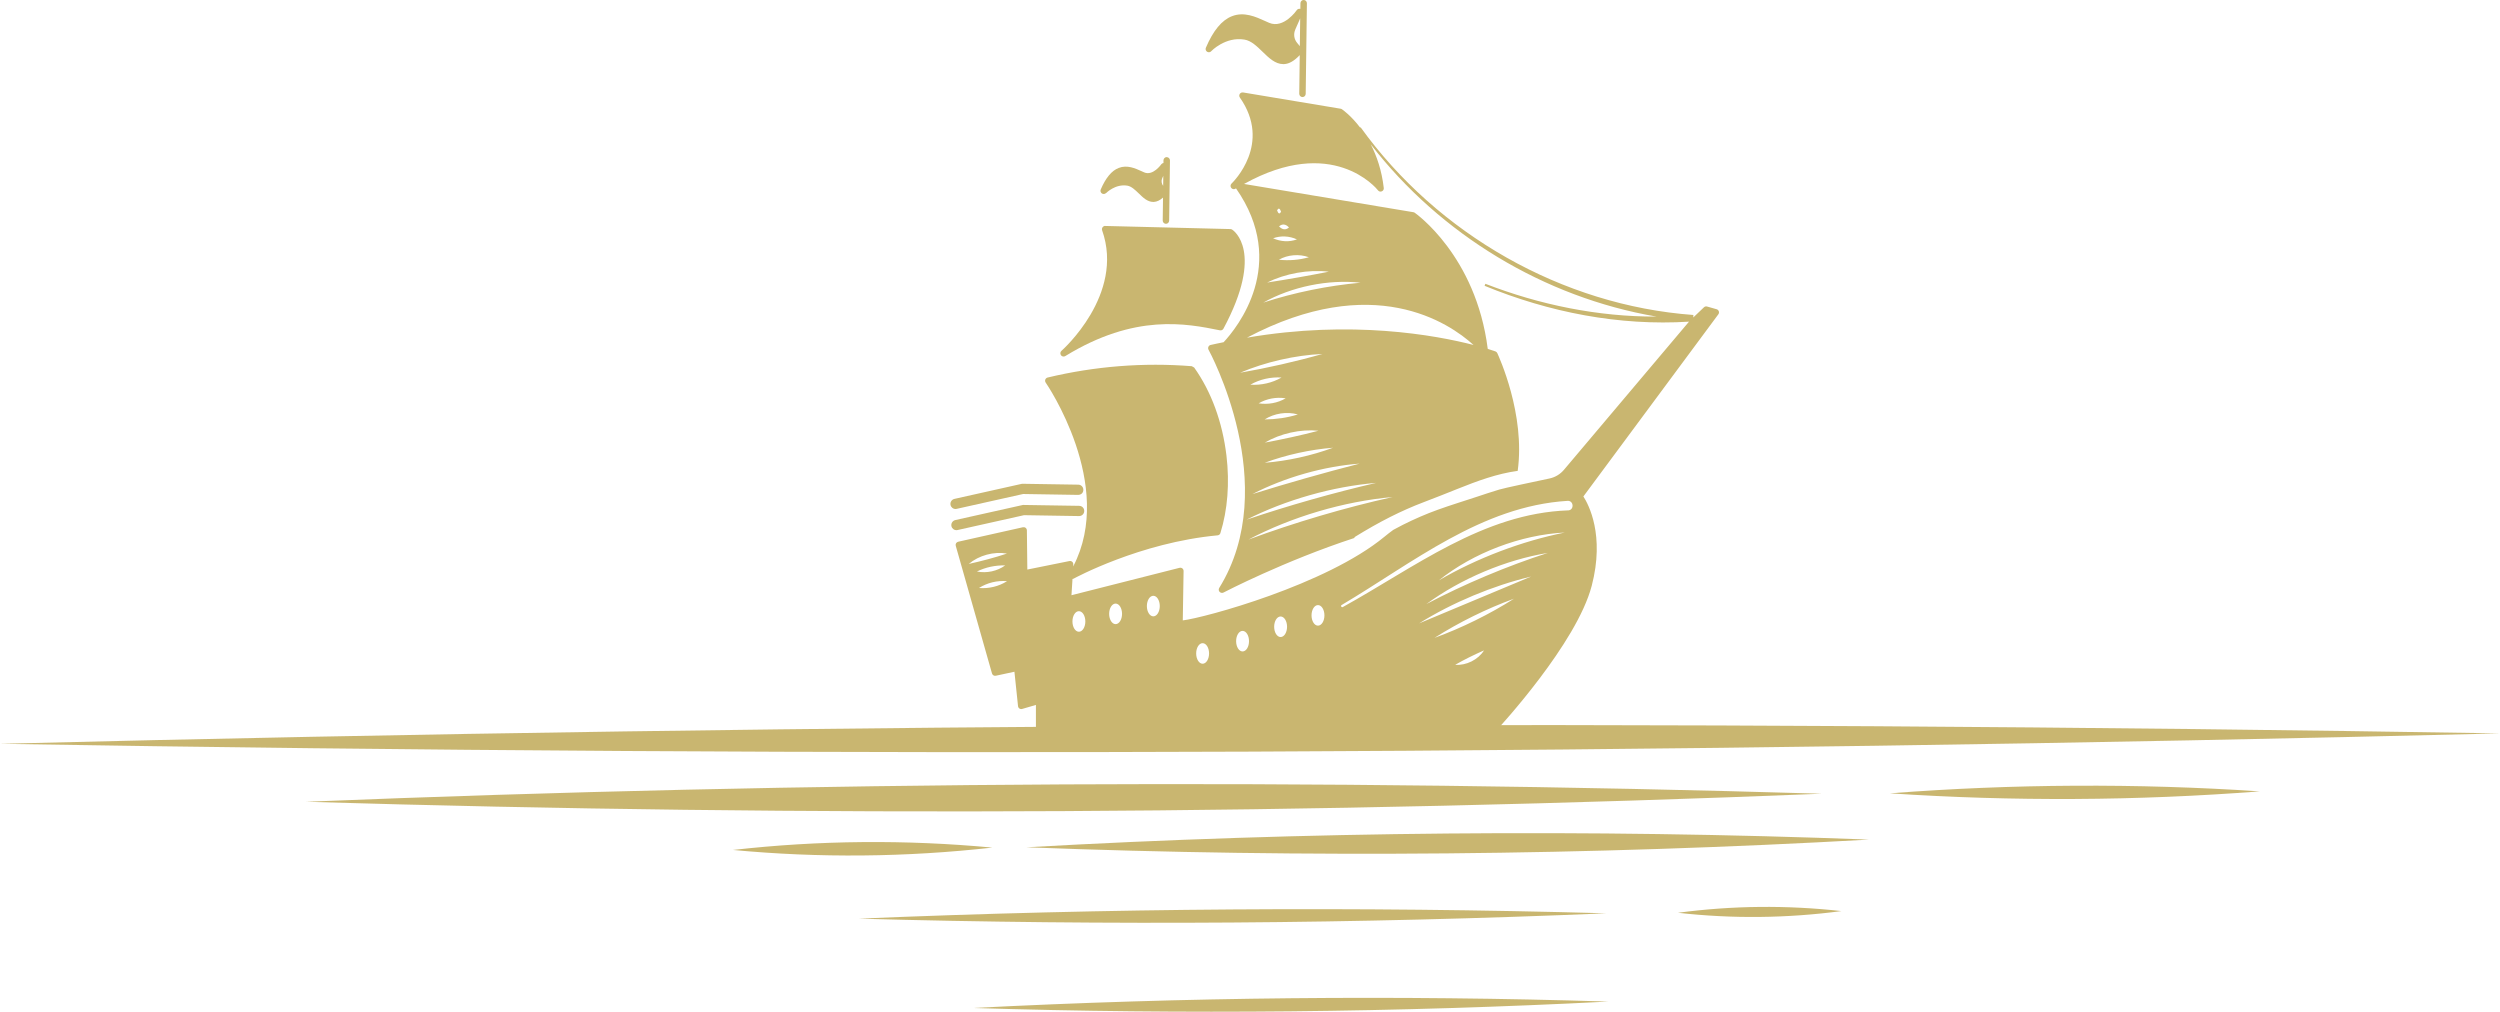 <?xml version="1.0" encoding="UTF-8"?><svg id="Layer_1" xmlns="http://www.w3.org/2000/svg" viewBox="0 0 561.94 227.41"><defs><style>.cls-1{fill:#c9b670;}</style></defs><path class="cls-1" d="M561.94,164.85c-186.6,4.67-375.32,5.48-561.94,2.34,186.6-4.7,375.32-5.45,561.94-2.34h0Z"/><path class="cls-1" d="M409.49,178.41c-113.51,4.59-227.18,5.23-340.73,1.81,113.51-4.62,227.18-5.19,340.73-1.81h0Z"/><path class="cls-1" d="M507.93,177.88c-27.6,2.13-55.51,2.28-83.13.44,27.6-2.13,55.51-2.28,83.13-.44h0Z"/><path class="cls-1" d="M223.05,190.52c-19.4,2.17-38.85,2.37-58.3.53,19.4-2.19,38.85-2.35,58.3-.53h0Z"/><path class="cls-1" d="M420.11,188.72c-62.83,3.54-126.53,4.15-189.41,1.73,62.83-3.56,126.53-4.12,189.41-1.73h0Z"/><path class="cls-1" d="M361.04,205.29c-55.86,2.36-112.12,2.76-168.02,1.2,55.87-2.36,112.13-2.76,168.02-1.2h0Z"/><path class="cls-1" d="M413.9,204.79c-12.22,1.62-24.49,1.76-36.74.38,12.22-1.63,24.49-1.75,36.74-.38h0Z"/><path class="cls-1" d="M361.52,225.13c-47.45,2.44-95.29,2.92-142.79,1.44,47.47-2.44,95.29-2.92,142.79-1.44h0Z"/><path class="cls-1" d="M214.99,119.18c-.53,0-1-.36-1.13-.9-.14-.62.25-1.24.87-1.38l15.21-3.4,12.64.2c.64.01,1.14.53,1.13,1.17-.01.63-.52,1.13-1.15,1.13h-.02l-12.36-.2-14.95,3.34c-.09.02-.17.03-.25.03Z"/><path class="cls-1" d="M214.79,114.42c-.53,0-1-.36-1.13-.9-.14-.62.25-1.24.87-1.38l15.21-3.4,12.64.2c.64.01,1.14.53,1.13,1.17-.01.64-.45,1.11-1.17,1.13l-12.36-.2-14.95,3.34c-.09.02-.17.03-.25.03Z"/><path class="cls-1" d="M248.64,43.39s2.04-2.1,4.75-1.66c.93.15,1.77.97,2.58,1.75.96.94,1.96,1.91,3.25,1.91.04,0,.09,0,.13,0,.7-.04,1.38-.36,2.07-.98l-.07,5.16c0,.4.32.73.72.74h0c.4,0,.72-.32.73-.72l.18-13.53c0-.4-.32-.73-.72-.74-.39-.03-.73.32-.74.72v.6c-.2.03-.37.12-.49.29-.02.03-1.87,2.67-3.84,1.82l-.6-.27c-1.44-.65-3.25-1.47-5.13-.73-1.58.61-2.9,2.2-4.04,4.84-.14.32-.03.7.27.9.29.19.68.15.93-.11ZM261.23,40.09l.25-.57-.03,2.25c-.37-.48-.46-1.13-.22-1.68Z"/><path class="cls-1" d="M386.35,69.98c-.08-.23-.26-.4-.49-.47l-2.15-.61c-.25-.08-.52,0-.7.17l-2.4,2.29c0-.29.02-.56.02-.56-29.51-2.15-57.54-18.2-74.8-42.19,0,0-.06.04-.1.07-2.05-2.7-3.93-4.01-4.09-4.12-.09-.06-.18-.1-.29-.12l-21.94-3.66c-.28-.04-.58.08-.74.33-.16.25-.15.57.02.81,7.27,10.38-1.49,18.98-1.87,19.34-.27.26-.3.68-.07.97.22.3.64.38.96.18.04-.02.08-.04.12-.06,11.87,17,.22,31.34-2.79,34.57-.98.21-1.94.38-2.93.62-.22.05-.4.21-.49.42-.09.21-.08.45.03.65.17.3,16.64,30.55,2.4,53.55-.17.28-.14.64.09.88.14.15.34.23.53.23.12,0,.23-.03.34-.08.23-.12,13.7-7.12,29.4-12.26.03-.09.05-.2.14-.25,2.6-1.6,5.24-3.12,7.96-4.49,2.45-1.23,4.95-2.35,7.52-3.32,2.56-.97,5.1-1.98,7.64-3,4.35-1.74,8.81-3.4,13.47-4.03,1.76-12.72-4.26-25.74-4.58-26.46-.08-.18-.23-.32-.41-.39-.04-.01-.67-.24-1.74-.57-2.65-21-16.28-30.5-16.41-30.6-.09-.06-.18-.1-.29-.12l-38.08-6.35c19.83-11.02,29.7.91,30.12,1.44.14.18.35.28.57.28.09,0,.19-.02.28-.06.3-.12.48-.43.44-.75-.46-4-1.6-7.24-2.93-9.82,15.66,20.26,38.96,34.4,64.22,38.72-13.11.05-26.26-2.64-38.45-7.37l-.18.45c14.49,5.96,30.26,9.05,45.95,8.06l-28.11,33.3c-.84,1-1.98,1.68-3.25,1.95-3.37.72-10.03,2.11-11.29,2.49-1.7.51-3.38,1.07-5.06,1.63-2.91.97-5.86,1.86-8.74,2.9-2.7.97-5.33,2.12-7.9,3.41-.71.36-1.41.75-2.12,1.12-.67.49-1.34,1-2,1.55-13.08,10.8-40.41,18.21-45.32,18.8l.18-11.11c0-.23-.1-.44-.28-.58-.18-.14-.41-.18-.63-.13l-24.29,6.16.23-3.66c.09-.01.18-.02.26-.07.15-.08,14.89-8.11,32.36-9.73.29-.03.54-.22.62-.49,1.63-5.22,2.1-11.25,1.37-17.42-.9-7.55-3.41-14.4-7.26-19.81-.19-.1-.35-.2-.54-.3-10.85-.86-21.75,0-32.41,2.55-.23.06-.42.22-.51.45-.09.22-.05.48.08.68.17.23,15.76,23,6.18,41.35l.03-.48c.01-.23-.08-.45-.25-.59-.17-.15-.4-.2-.62-.16l-9.46,1.91-.1-8.81c0-.22-.11-.43-.28-.56-.17-.14-.39-.18-.61-.14l-14.56,3.26c-.2.05-.36.17-.47.34-.1.17-.13.38-.07.57l8.15,28.7c.1.37.48.59.85.51l4.19-.9.81,7.74c.02.21.14.41.32.53.18.12.4.15.61.09l3.09-.9v5.48c0,.19.08.38.21.51.14.14.32.21.51.21h0l102.32-.31c.2,0,.4-.09.53-.23.73-.79,17.97-19.5,21.36-32.43,2.98-11.4-.71-18.29-1.87-20.09l30.34-40.95c.14-.19.18-.44.1-.67ZM278.75,83.78c5.67-2.41,12.34-3.94,18.51-4.22-5.92,1.69-12.42,3.16-18.51,4.22ZM284.26,94.28c2.13-1.37,5.01-1.82,7.47-1.12-2.4.74-4.89,1.1-7.47,1.12ZM296.36,96.82c-3.9,1.03-8.05,1.93-12.06,2.67,3.5-2.06,8.02-3.07,12.06-2.67ZM282.91,90.66c1.8-1.05,3.96-1.46,6.08-1.13-1.8,1.06-3.96,1.45-6.08,1.13ZM281.05,86.47c2.08-1.2,4.57-1.77,7.01-1.61-2.08,1.2-4.57,1.77-7.01,1.61ZM305.61,104.21c-7.86,2.02-16.33,4.42-24.1,6.85,7.22-3.74,15.99-6.24,24.1-6.85ZM284.28,104.02c4.79-1.78,10.24-2.98,15.35-3.38-4.79,1.78-10.24,2.98-15.35,3.38ZM309.34,108.54c-9.55,2.21-19.82,5.12-29.14,8.27,8.76-4.45,19.35-7.46,29.14-8.27ZM280.61,121.29c9.7-5.12,21.51-8.61,32.43-9.57-10.68,2.37-22.14,5.75-32.43,9.57ZM331.21,77.54c-8.52-2.2-27.43-5.67-50.92-1.64,28.33-14.95,45.4-3.38,50.92,1.64ZM289.73,51.13c-.72.63-1.51.53-2.23-.25.72-.62,1.51-.54,2.23.25ZM287.95,47.56c-.29.63-.61.53-.89-.25.29-.62.61-.54.89.25ZM291.52,53.81c-1.73.63-3.63.53-5.36-.25,1.73-.62,3.63-.54,5.36.25ZM294.2,57.82c-2.18.63-4.43.8-6.75.56,1.99-1.13,4.57-1.35,6.75-.56ZM298.68,61.07c-4.49.9-9.28,1.73-13.86,2.44,4.12-2.05,9.28-2.97,13.86-2.44ZM305.81,63.55c-7.23.64-14.91,2.2-21.86,4.47,6.36-3.58,14.62-5.28,21.86-4.47ZM226.34,124.43c-2.79.92-5.65,1.68-8.59,2.33,2.27-1.92,5.65-2.85,8.59-2.33ZM225.94,127.09c-1.78,1.3-4.16,1.81-6.35,1.37,1.96-.96,4.11-1.42,6.35-1.37ZM220.04,132.17c1.85-1.17,4.09-1.73,6.32-1.54-1.84,1.18-4.09,1.72-6.32,1.54ZM242.51,142c-.8,0-1.45-1.03-1.45-2.31s.65-2.31,1.45-2.31,1.45,1.03,1.45,2.31-.65,2.31-1.45,2.31ZM250.76,140.29c-.8,0-1.45-1.03-1.45-2.31s.65-2.31,1.45-2.31,1.45,1.03,1.45,2.31-.65,2.31-1.45,2.31ZM259.24,138.54c-.8,0-1.45-1.03-1.45-2.31s.65-2.31,1.45-2.31,1.45,1.03,1.45,2.31-.65,2.31-1.45,2.31ZM270.32,149.19c-.8,0-1.45-1.03-1.45-2.31s.65-2.31,1.45-2.31,1.45,1.03,1.45,2.31-.65,2.31-1.45,2.31ZM279.3,146.43c-.8,0-1.45-1.03-1.45-2.31s.65-2.31,1.45-2.31,1.45,1.03,1.45,2.31-.65,2.31-1.45,2.31ZM287.85,143.19c-.8,0-1.45-1.03-1.45-2.31s.65-2.31,1.45-2.31,1.45,1.03,1.45,2.31-.65,2.31-1.45,2.31ZM296.25,140.63c-.8,0-1.45-1.03-1.45-2.31s.65-2.31,1.45-2.31,1.45,1.03,1.45,2.31-.65,2.31-1.45,2.31ZM327.09,149.43c2.1-1.2,4.19-2.23,6.48-3.24-1.31,2.1-4.01,3.44-6.48,3.24ZM322.44,143.38c5.44-3.47,11.78-6.6,17.86-8.8-5.44,3.47-11.78,6.59-17.86,8.8ZM318.98,140.12c7.5-4.68,16.58-8.48,25.19-10.53-8.14,3.4-17.04,7.12-25.19,10.53ZM320.61,135.78c7.77-5.7,17.82-9.94,27.31-11.5-9.14,2.95-18.78,7-27.31,11.5ZM323.41,130.46c7.74-6.2,18.44-10.27,28.32-10.76-9.67,1.94-19.76,5.76-28.32,10.76ZM352.46,114.72c-19.07.68-34.55,12.85-50.63,21.73-.28.16-.57-.29-.26-.46,15.95-9.45,31.43-22.21,50.77-23.41,1.41-.1,1.57,2.08.12,2.15Z"/><path class="cls-1" d="M272.24,11.52s3.18-3.34,7.48-2.62c1.52.24,2.82,1.52,4.08,2.74,1.4,1.37,2.84,2.77,4.65,2.77.06,0,.12,0,.18,0,1.17-.06,2.32-.75,3.52-2.02l-.11,8.69c0,.4.32.73.72.74h0c.4,0,.72-.32.73-.72l.27-20.37c0-.4-.32-.73-.72-.74h0c-.4,0-.72.32-.73.72l-.02,1.29c-.29-.07-.61,0-.79.26-.03.04-2.94,4.27-6.23,2.87-.29-.13-.59-.26-.9-.4-2.11-.96-4.74-2.15-7.45-1.09-2.29.89-4.21,3.21-5.87,7.09-.14.32-.03.7.27.9.3.19.69.15.93-.11ZM291.14,6.65l1.11-2.52-.08,6.24-.59-.71c-.71-.84-.88-2-.43-3.01Z"/><path class="cls-1" d="M239.08,80.14c.13,0,.26-.03.38-.11,15.69-9.61,27.16-7.31,34.76-5.78.3.06.63-.09.78-.37,9.28-17.3,2.26-22.08,1.96-22.27-.11-.07-.24-.11-.38-.12l-28.14-.7c-.21-.05-.47.11-.61.3-.14.19-.18.44-.1.67,5.12,14.5-9,26.98-9.14,27.1-.28.25-.33.67-.11.98.14.19.36.3.59.3Z"/></svg>